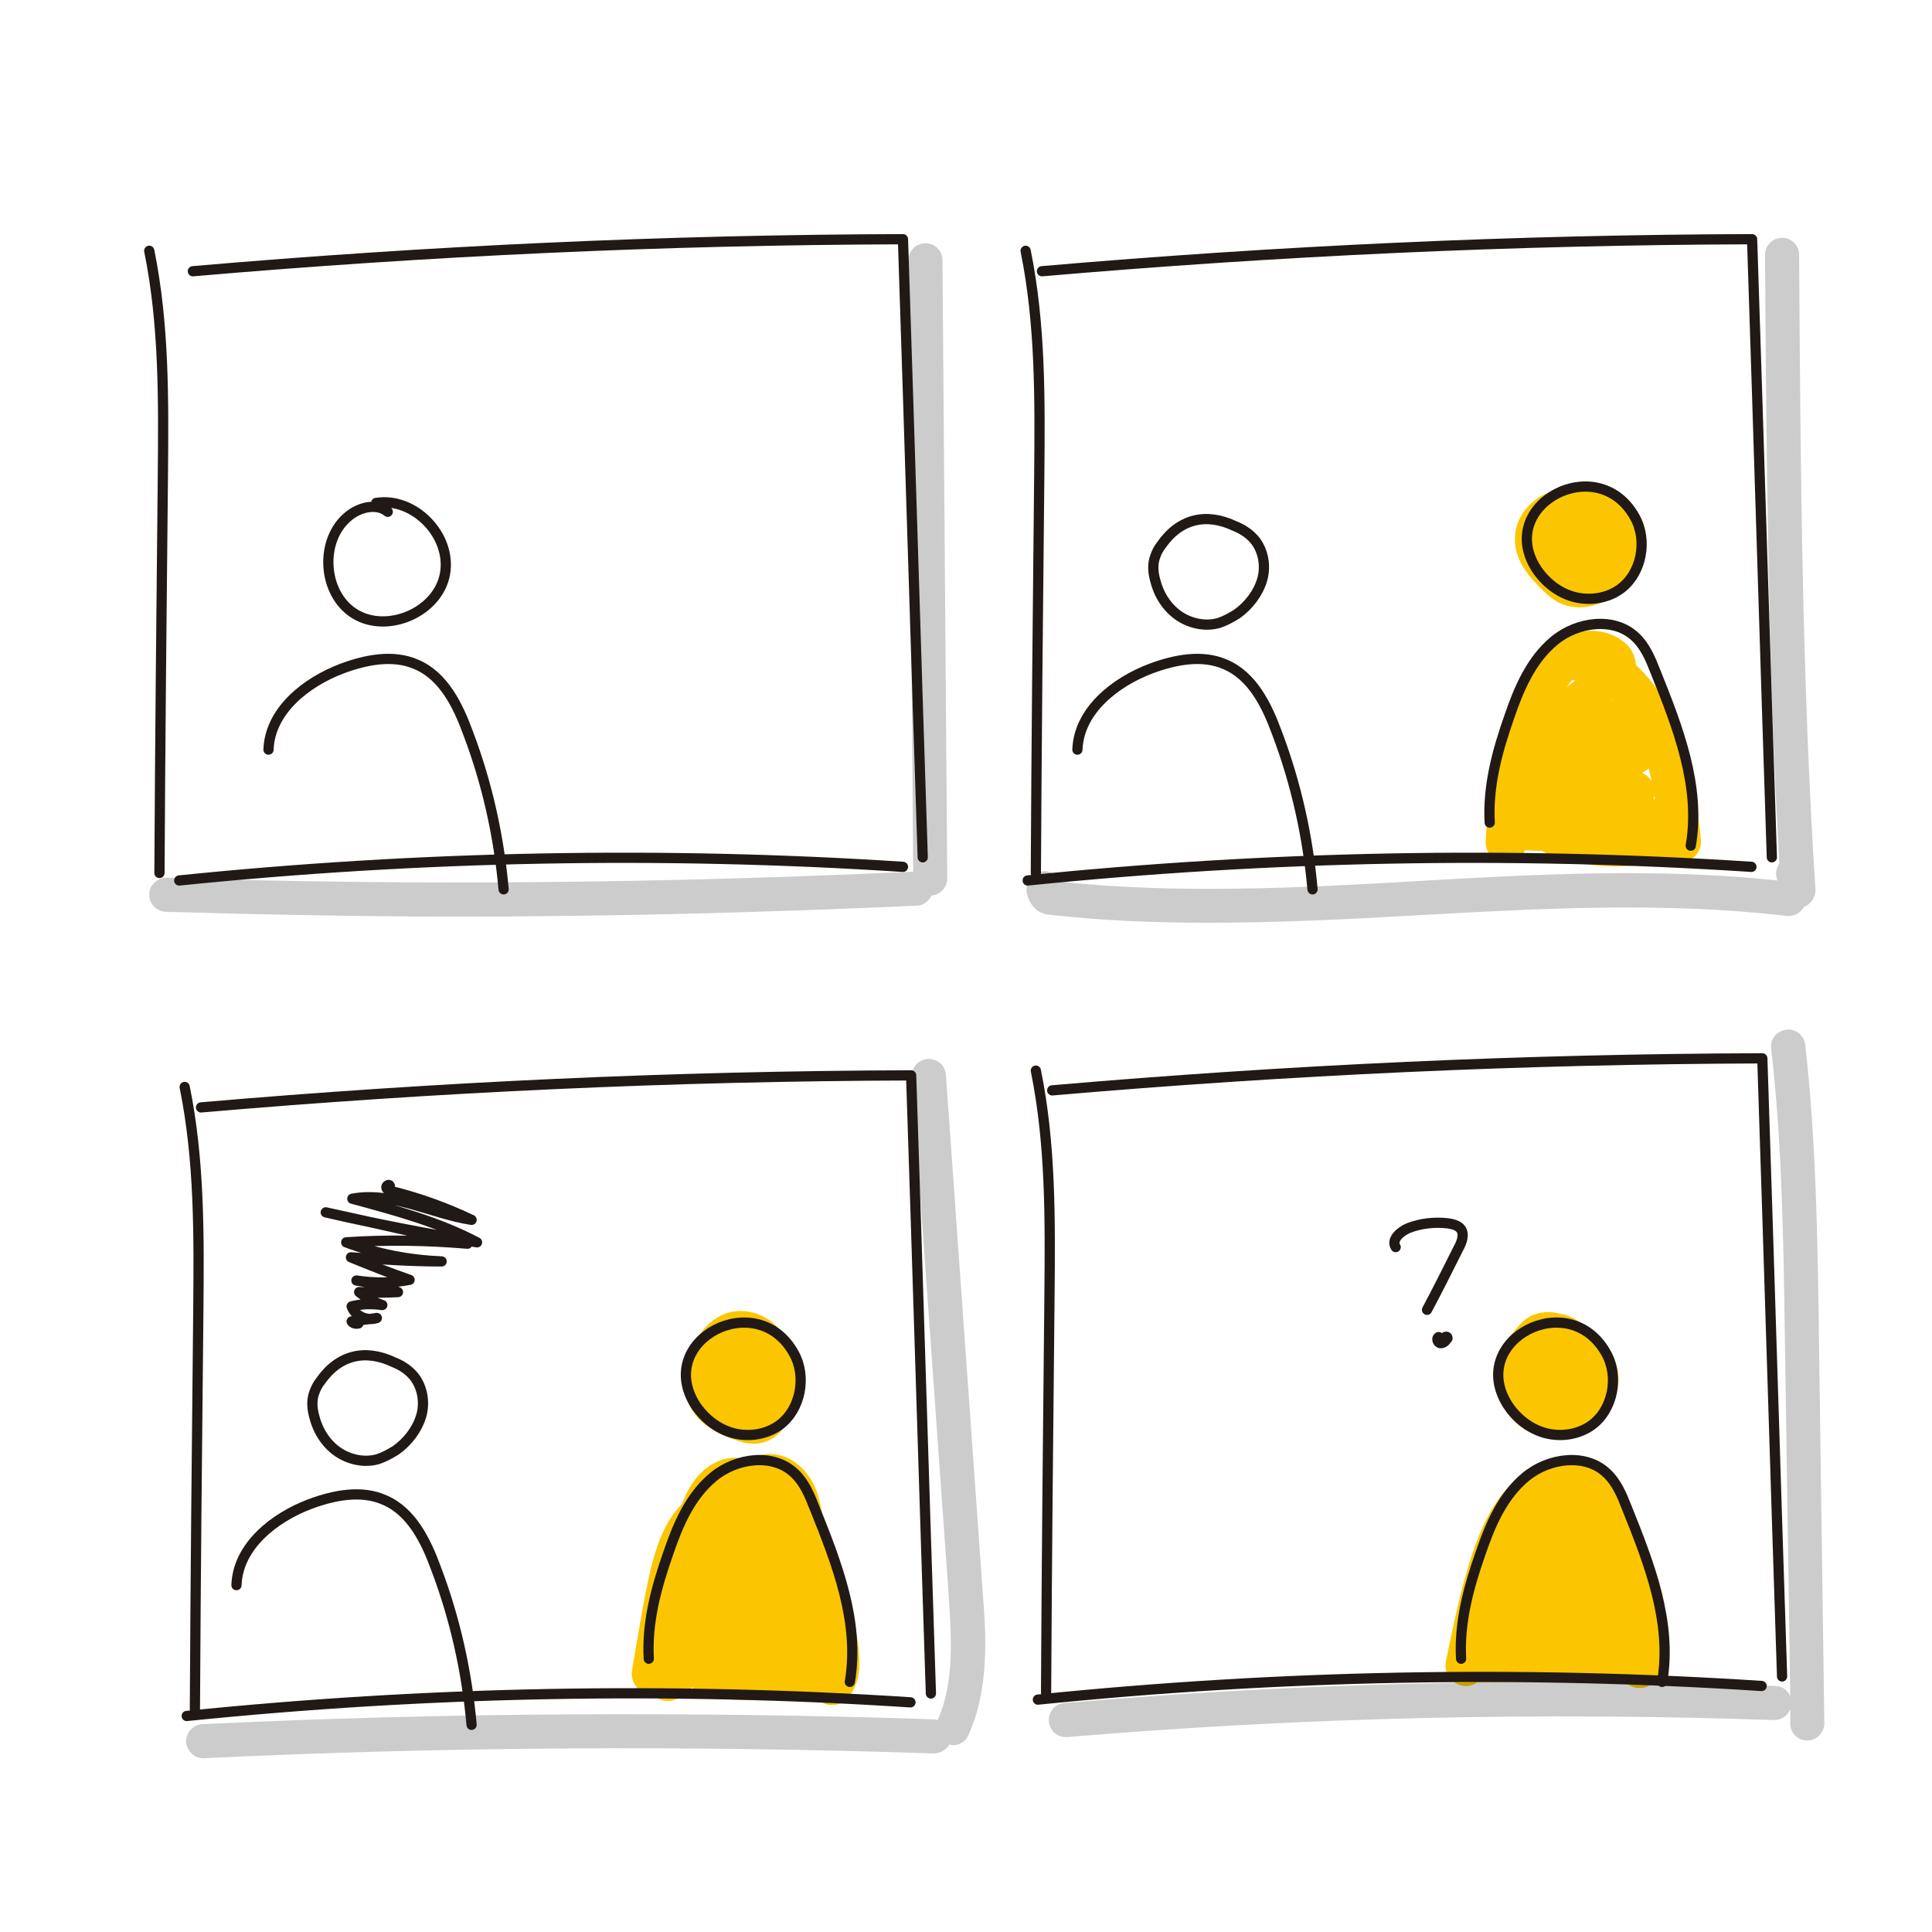 <?xml version="1.0" encoding="utf-8"?>
<!-- Generator: Adobe Illustrator 21.0.0, SVG Export Plug-In . SVG Version: 6.00 Build 0)  -->
<svg version="1.1" xmlns="http://www.w3.org/2000/svg" xmlns:xlink="http://www.w3.org/1999/xlink" x="0px" y="0px"
	 viewBox="0 0 283.5 283.5" style="enable-background:new 0 0 283.5 283.5;" xml:space="preserve">
<style type="text/css">
	.st0{fill:none;stroke:#FBC600;stroke-width:3;stroke-linecap:round;stroke-linejoin:round;stroke-miterlimit:10;}
	.st1{fill:none;stroke:#FBC600;stroke-width:6;stroke-linecap:round;stroke-linejoin:round;stroke-miterlimit:10;}
	.st2{fill:none;stroke:#FBC600;stroke-width:4;stroke-linecap:round;stroke-linejoin:round;stroke-miterlimit:10;}
	.st3{opacity:0.2;}
	.st4{fill:none;stroke:#211915;stroke-width:1.5;stroke-linecap:round;stroke-linejoin:round;stroke-miterlimit:10;}
	
		.st5{fill:none;stroke:#211915;stroke-width:1.5;stroke-linecap:round;stroke-linejoin:round;stroke-miterlimit:10;stroke-dasharray:2.187,5.467;}
	
		.st6{fill:none;stroke:#211915;stroke-width:1.5;stroke-linecap:round;stroke-linejoin:round;stroke-miterlimit:10;stroke-dasharray:2.32,5.8;}
	.st7{fill:none;stroke:#211915;stroke-width:7;stroke-linecap:round;stroke-linejoin:round;stroke-miterlimit:10;}
	.st8{fill:none;stroke:#211915;stroke-width:4.206;stroke-linecap:round;stroke-linejoin:round;stroke-miterlimit:10;}
	.st9{fill:none;stroke:#211915;stroke-width:1.577;stroke-linecap:round;stroke-linejoin:round;stroke-miterlimit:10;}
	
		.st10{fill:none;stroke:#211915;stroke-width:1.577;stroke-linecap:round;stroke-linejoin:round;stroke-miterlimit:10;stroke-dasharray:2.3,5.749;}
</style>
<g id="Capa_3">
	<path class="st1" d="M235,75.8c-1.8-0.9-3.9-1.5-5.9-1c-2,0.5-3.8,2.2-3.8,4.2c-0.1,2,1.5,3.8,2.9,5.2c0.6,0.6,1.1,1.1,1.8,1.5
		c2,1,4.5,0.1,5.9-1.6c1.9-2.2,2.2-5.8,0.4-8.1c-1.9-2.3-5.9-2.5-7.7-0.2c-1.4,1.8-1.1,4.7,0.5,6.4c1.8,1.8,5,1.9,6.8,0.2
		c1.8-1.7,1.8-5.1-0.1-6.6c-2-1.6-5.4-0.7-6.2,1.7c-0.6,1.7,0.3,3.9,2,4.6c1.1,0.5,2.4,0.4,3.3-0.4s1.2-2.1,0.6-3.1
		c-0.6-1-2.2-1.2-3-0.4c-0.8,0.8-0.4,2.5,0.7,2.7"/>
	<path class="st1" d="M236.8,98.2c0.5-0.2,0.2-1-0.1-1.4c-1.8-1.8-5-1.5-7.1,0c-2.1,1.5-3.2,4-4.2,6.4c-2.6,6.5-4.1,13.4-4.4,20.4"
		/>
	<path class="st1" d="M231.6,96.9c-0.3-0.3,0.4-0.7,0.9-0.5c5.1,1.8,8.8,6.3,10.9,11.3s2.6,10.4,3.2,15.8"/>
	<path class="st1" d="M233.1,103.5c-0.4,0-0.7-0.6-0.5-1c-2.2,1.8-4.5,3.5-6.7,5.3c0.7-0.5,1.5-0.9,2.2-1.4"/>
	<path class="st1" d="M233.6,102.3c-2,1.9-3.6,4.2-4.7,6.7c2.9-1.8,6.2-3,9.6-3.6c-5.4,3.6-11.1,6.7-17.1,9.2
		c5.2-1.8,10.4-3.6,15.5-5.4c-4,2.2-7.9,4.4-11.9,6.6c5.7-2.3,11.4-4.6,17.2-6.9c-5.5,4.2-11.9,7-18.3,9.7c4.6-1.6,9.2-3.2,13.7-4.8
		c-4.7,2-9.4,4.1-14.1,6.1c5.3-1.8,10.8-3,16.3-3.7c-5.3,1.6-10.6,3.2-16,4.8c5.6,0.1,11.3-0.4,16.8-1.6c-5.4,1.1-10.8,1.9-16.3,2.4
		c6.1,0.2,12.2,0.4,18.3,0.6c-5-1.2-10.1-1.5-15.2-1c0.3,1.1,1.6,1.7,2.8,1.9c4.9,1.2,10.2,1.1,15.1-0.3"/>
	<path class="st1" d="M112.5,197.7c-0.8-1.7-3-2.7-4.8-2.2c-1.9,0.6-3.1,2.5-3.6,4.4c-0.3,0.8-0.5,1.8-0.2,2.6
		c0.4,1.6,1.9,2.6,3.3,3.4c1.4,0.8,3,1.6,4.5,1.1c0.9-0.4,1.6-1.2,2.1-2.1c0.4-0.8,0.6-1.6,0.6-2.5c-0.1-1.5-1.1-2.7-2.3-3.5
		c-1.9-1.2-4.6-1.3-6.5,0c-1.9,1.3-2.7,4-1.7,6.1c0.9,1.7,2.7,2.6,4.5,3.3c0.9,0.3,1.8,0.7,2.7,0.5c1.3-0.3,2-1.7,2.4-2.9
		c0.3-1.3,0.4-2.6,0.2-3.9c-0.2-1.1-0.6-2.3-1.7-2.8c-0.8-0.4-1.7-0.2-2.5,0c-1.9,0.6-3.8,1.9-4.4,3.8c-0.2,0.7-0.3,1.5,0,2.2
		c0.3,0.8,1.1,1.3,1.9,1.6c0.8,0.3,1.7,0.3,2.5,0.2c0.8-0.1,1.7-0.2,2.4-0.7c0.4-0.3,0.7-0.8,0.8-1.4c0.3-1.1,0-2.4-0.9-3.2
		s-2.3-0.8-3.2-0.1c-0.9,0.7-1.1,2.2-0.4,3.1c0.5,0.6,1.2,0.8,2,0.8c1.2,0,2.5-1.2,2.2-2.4c-0.2-0.7-1-1.3-1.7-1.2
		c-0.8,0.1-1.4,0.8-1.4,1.5"/>
	<path class="st1" d="M107.8,216.9c-2.5,0.1-4.2,2.7-5,5.1c-2.4,6.9-1.6,14.5-2.8,21.6c-0.2,1.3-0.7,2.7-2,3
		c-0.5-4.7,0.1-9.3,0.7-14c-1.3,4.2-2.3,8.6-3,13c0.8-4.6,1.5-9.2,2.5-13.8c0.8-3.4,1.8-7,4.4-9.4c1.5-1.3,3.3-2.1,4.9-3.2
		c1.8-1.3,3.7-3.1,5.9-2.8c1.5,0.2,2.7,1.5,3.4,2.9c0.6,1.4,0.8,3,1.1,4.5c1.3,6.7,4.9,12.9,5.2,19.7c0.1,1.3-0.1,2.8-1,3.7
		c-0.7-7.2-3.2-14.3-7.2-20.3c-0.6-0.9-1.3-1.9-2.2-2.6c-2.8-2.3-6.9-2.1-10.3-0.7"/>
	<path class="st1" d="M112.1,219.6c-0.1-0.3,0.3-0.4,0.6-0.3c1.4,0.4,2.5,1.6,2.7,3"/>
	<path class="st1" d="M106.3,226.2c-0.4,0.1-0.9,0.3-1.3,0.4c1.4-1.6,3.2-2.9,5.2-3.7c-2.5,2.3-5.3,4.4-8.2,6.2
		c3.3-1.4,6.6-2.6,10-3.6c-3.1,2.2-6.3,4.2-9.6,5.9c3.3-1.3,6.6-2.6,9.9-3.9c-0.5,1-1.5,1.7-2.5,2.3c-2.5,1.7-5.1,3.3-7.6,5
		c3.2-2.3,6.9-4,10.8-4.8c-4.1,2.7-8.1,5.3-11.7,8.6c3.9-1.9,7.8-3.5,11.9-5c-0.3,1-1.2,1.6-2.1,2.2c-2.8,1.9-5.6,3.9-8.4,5.8
		c4.2-1.6,8.4-3.1,12.6-4.7c-3.9,2.4-7.9,4.8-11.8,7.2c4-1.4,8-2.8,12-4.2c-2.8,3.3-7.9,3.5-11.2,6.3c5,0.4,10,0.4,15,0"/>
	<path class="st1" d="M116.2,242.3c-0.2,0.2-0.3,0.4-0.5,0.6c1,0.2,2-0.3,2.4-1.2"/>
	<path class="st1" d="M230.8,197.2c-0.6-1-1.8-1.4-3-1.6c-0.5-0.1-1.1-0.1-1.6,0.1c-0.6,0.2-1,0.7-1.4,1.2c-1.3,1.5-2.8,3.2-2.6,5.2
		c0.1,0.8,0.4,1.5,0.7,2.2c0.6,1.3,1.5,2.5,2.8,3.1c1.3,0.5,2.8,0.3,4.2-0.1c0.9-0.2,1.8-0.5,2.6-1c1.9-1.3,2.6-4.2,1.4-6.1
		c-0.5-0.8-1.1-1.4-1.8-1.9c-1.3-1.1-2.9-2.2-4.6-1.7c-1.1,0.3-1.9,1.3-2.4,2.4c-1,2-1,4.6,0.2,6.5c1.2,1.9,3.8,2.9,5.9,2
		c0.5-0.2,1-0.5,1.3-1c0.4-0.6,0.5-1.3,0.6-2c0.1-1.5-0.4-3.2-1.6-4.1c-1-0.7-2.2-0.9-3.5-0.8c-1,0.1-2.1,0.3-2.8,0.9
		c-1.1,0.9-1.3,2.7-0.5,3.8c0.9,1.3,2.6,1.7,4.1,1.6c1.1,0,2.4-0.4,2.7-1.5c0.2-0.6-0.2-1.4-0.7-1.8s-1.2-0.5-1.9-0.5
		c-0.6,0-1.1,0.2-1.6,0.5c-0.4,0.4-0.7,1-0.5,1.5"/>
	<path class="st1" d="M235.3,219.5c-2.3-2.8-6.8-2.8-9.9-0.8c-3,2-4.7,5.4-6,8.8c-2,5.5-3.1,11.2-4.3,16.9c2.1-5.6,4.4-11.1,7-16.5
		c0.5-1.1,1-2.2,1.8-3.1c1.4-1.6,3.3-2.4,5.2-3.2c1.4-0.6,3-1.2,4.5-0.6c1.5,0.6,2.3,2.2,3,3.7c2.5,6.4,3.9,13.2,4,20
		c0.8-0.7,1-1.9,1-3c0.3-6.3-1.7-12.7-5.5-17.7c-1.7-2.2-4-4.3-6.7-4.6"/>
	<path class="st1" d="M226.9,225.7c1.5-0.7,3.1-1.2,4.8-1.4c-2.6,1.6-5.4,3.1-8.2,4.4c3.2-0.9,6.4-1.8,9.6-2.7
		c-4.4,1.8-8.8,3.6-13.2,5.4c4.3-0.5,8.6-1.2,12.9-2.1c-4.1,1.5-8.1,3-12.2,4.5c4.5-0.8,9-1.6,13.6-2.5c-4.4,1.7-8.7,3.4-13.1,5.1
		c4.3-0.6,8.5-1.3,12.8-1.9c-4.6,2.2-9.5,3.6-14.4,5.1c5.1-0.9,10.3-1.8,15.5-1.9c-2,0.5-4,0.9-6,1.4c-2.2,0.5-4.4,1-6.2,2.3
		c5.8,0.3,11.6,0.3,17.5,0.2c-0.8,0.6-1.6,1.2-2.6,1.5"/>
	<path class="st1" d="M217.3,243.9c4.9-0.1,9.7-0.2,14.6-0.4c2.1-0.1,4.3-0.1,6.4-0.2"/>
</g>
<g id="Capa_2">
	<g class="st3">
		<path d="M134.5,132.9c1,0,1.8-0.7,2.2-1.5c1.3-0.1,2.3-1.2,2.3-2.5l-0.7-90.7c0-1.4-1.1-2.5-2.5-2.5c-1.4,0-2.5,1.1-2.5,2.5
			l0.7,89.7c-36.3,1.7-73.1,2.1-109.5,0.9c0,0-0.1,0-0.1,0c-1.3,0-2.5,1.1-2.5,2.4c0,1.4,1,2.5,2.4,2.6c14.2,0.4,28.5,0.7,42.8,0.7
			C89.7,134.5,112.2,133.9,134.5,132.9z"/>
		<path d="M208.1,134.3c17.8-1,36.2-2,54.1,0.1c1,0.1,2-0.4,2.5-1.3c1-0.4,1.7-1.4,1.7-2.5c-2-31-2.2-62.6-2.4-93.2
			c0-1.4-1.1-2.5-2.5-2.5c0,0,0,0,0,0c-1.4,0-2.5,1.1-2.5,2.5c0.2,29.3,0.4,59.5,2.1,89.3c-0.4,0.6-0.6,1.3-0.4,2.1l0.1,0.4
			c-17.6-1.9-35.6-0.9-53,0.1c-17.1,1-34.9,1.9-52.1,0.1c-0.1-0.3-0.3-0.5-0.5-0.7c-1.1-1.1-2.4-1-3.2-0.5c-1,0.6-1.6,1.8-1.3,3
			c0.3,1.3,1.3,2.8,3.1,3c7.7,0.9,15.5,1.2,23.3,1.2C187.5,135.4,197.9,134.9,208.1,134.3z"/>
		<path d="M138.8,157.7c-0.1-1.4-1.3-2.4-2.7-2.3c-1.4,0.1-2.4,1.3-2.3,2.7l5.4,75.9c0.4,6,0.9,12.8-1.6,18.4
			c-0.1,0-0.3-0.1-0.4-0.1c-35.7-1.2-71.9-1-107.5,0.7c-1.4,0.1-2.4,1.2-2.4,2.6c0.1,1.3,1.2,2.4,2.5,2.4c0,0,0.1,0,0.1,0
			c35.5-1.7,71.6-1.9,107.1-0.7c1,0,1.8-0.5,2.3-1.3c0.2,0,0.4,0.1,0.5,0.1c0.9,0,1.9-0.5,2.3-1.5c3.1-6.8,2.6-14.6,2.1-21
			L138.8,157.7z"/>
		<path d="M266.9,195.5c-0.2-13.8-0.4-28.1-2-42.2c-0.2-1.4-1.4-2.4-2.8-2.2c-1.4,0.2-2.4,1.4-2.2,2.8c1.6,13.8,1.8,28,2,41.7
			l0.8,53.3c-0.4-0.9-1.2-1.5-2.2-1.5c-34.6-1.3-69.7-0.5-104.3,2.5c-1.4,0.1-2.4,1.3-2.3,2.7c0.1,1.3,1.2,2.3,2.5,2.3
			c0.1,0,0.1,0,0.2,0c34.3-2.9,69.2-3.7,103.7-2.5c1.1,0,2-0.6,2.4-1.6l0,2.1c0,1.4,1.1,2.5,2.5,2.5c0,0,0,0,0,0
			c1.4,0,2.5-1.2,2.5-2.5L266.9,195.5z"/>
	</g>
</g>
<g id="Capa_1">
	<path class="st4" d="M150.5,36.8c2.2,10.8,2.1,21.9,2,33c-0.2,19.4-0.4,38.9-0.5,58.3"/>
	<path class="st4" d="M152.9,39.8c34.7-3,69.4-4.6,104.2-4.7c1,30.2,1.9,60.4,2.9,90.7"/>
	<path class="st4" d="M150.8,129.2c35.3-3.6,70.8-4.3,106.2-2"/>
	<path class="st4" d="M21.9,36.8c2.2,10.8,2.1,21.9,2,33c-0.2,19.4-0.4,38.9-0.5,58.3"/>
	<path class="st4" d="M28.3,39.8c34.7-3,69.4-4.6,104.2-4.7c1,30.2,1.9,60.4,2.9,90.7"/>
	<path class="st4" d="M26.3,129.2c35.3-3.6,70.8-4.3,106.2-2"/>
	<path class="st4" d="M152,157.1c2.2,10.8,2.1,21.9,2,33c-0.2,19.4-0.4,38.9-0.5,58.3"/>
	<path class="st4" d="M154.4,160c34.7-3,69.4-4.6,104.2-4.7c1,30.2,1.9,60.4,2.9,90.7"/>
	<path class="st4" d="M152.3,249.4c35.3-3.6,70.8-4.3,106.2-2"/>
	<path class="st4" d="M39.4,110c0.2-5.7,5.5-9.9,10.8-11.9c3.5-1.3,7.5-2.1,10.9-0.6c4,1.7,6.1,6,7.6,10.1
		c2.8,7.4,4.5,15.1,5.2,22.9"/>
	<path class="st4" d="M56.9,75.1c-1.6-1.3-4.1-0.7-5.7,0.6c-4.4,3.5-3.9,11.5,0.9,14.4s12.2-0.3,13.2-5.9s-4.5-11.3-10.1-10.4"/>
	<path class="st4" d="M158.1,110c0.2-5.7,5.5-9.9,10.8-11.9c3.5-1.3,7.5-2.1,10.9-0.6c4,1.7,6.1,6,7.6,10.1
		c2.8,7.4,4.5,15.1,5.2,22.9"/>
	<path class="st4" d="M225.4,83.4c1.3,2,3.3,3.6,5.6,4.2c2.3,0.6,4.9,0.2,6.8-1.2c3.1-2.3,4-7.1,2.1-10.5
		C234.5,66.1,219.5,74,225.4,83.4z"/>
	<path class="st4" d="M218.6,120.7c-0.3-5.3,1.1-10.5,2.9-15.6c1.4-4.1,3.2-8.3,6.6-11.1s8.8-3.5,11.9-0.5c1.4,1.3,2.2,3.2,2.9,5
		c3.3,8.2,6.7,16.9,5.2,25.6"/>
	<path class="st4" d="M170.4,80c-0.4,0.5-0.7,1.1-0.9,1.7c-0.4,1.1-0.3,2.3,0,3.4c0.5,2.1,1.7,4,3.4,5.2s4,1.7,6,1.1
		c0.9-0.3,1.8-0.8,2.6-1.3c1.7-1.2,3.1-3,3.7-5c0.6-2,0.2-4.4-1.2-6c-0.8-0.9-1.8-1.5-2.8-1.9C177,75.2,173.1,76.1,170.4,80z"/>
	<path class="st4" d="M27.1,159.5c2.2,10.8,2.1,21.9,2,33c-0.2,19.4-0.4,38.9-0.5,58.3"/>
	<path class="st4" d="M29.5,162.5c34.7-3,69.4-4.6,104.2-4.7c1,30.2,1.9,60.4,2.9,90.7"/>
	<path class="st4" d="M27.4,251.8c35.3-3.6,70.8-4.3,106.2-2"/>
	<path class="st4" d="M34.7,232.6c0.2-5.7,5.5-9.9,10.8-11.9c3.5-1.3,7.5-2.1,10.9-0.6c4,1.7,6.1,6,7.6,10.1
		c2.8,7.4,4.5,15.1,5.2,22.9"/>
	<path class="st4" d="M102,206.1c1.3,2,3.3,3.6,5.6,4.2c2.3,0.6,4.9,0.2,6.8-1.2c3.1-2.3,4-7.1,2.1-10.5
		C111.1,188.8,96.1,196.6,102,206.1z"/>
	<path class="st4" d="M95.2,243.4c-0.3-5.3,1.1-10.5,2.9-15.6c1.4-4.1,3.2-8.3,6.6-11.1c3.4-2.8,8.8-3.5,11.9-0.5
		c1.4,1.3,2.2,3.2,2.9,5c3.3,8.2,6.7,16.9,5.2,25.6"/>
	<path class="st4" d="M221.2,206.1c1.3,2,3.3,3.6,5.6,4.2c2.3,0.6,4.9,0.2,6.8-1.2c3.1-2.3,4-7.1,2.1-10.5
		C230.3,188.8,215.3,196.6,221.2,206.1z"/>
	<path class="st4" d="M214.4,243.4c-0.3-5.3,1.1-10.5,2.9-15.6c1.4-4.1,3.2-8.3,6.6-11.1c3.4-2.8,8.8-3.5,11.9-0.5
		c1.4,1.3,2.2,3.2,2.9,5c3.3,8.2,6.7,16.9,5.2,25.6"/>
	<path class="st4" d="M47,202.7c-0.4,0.5-0.7,1.1-0.9,1.7c-0.4,1.1-0.3,2.3,0,3.4c0.5,2.1,1.7,4,3.4,5.2c1.7,1.2,4,1.7,6,1.1
		c0.9-0.3,1.8-0.8,2.6-1.3c1.7-1.2,3.1-3,3.7-5c0.6-2,0.2-4.4-1.2-6c-0.8-0.9-1.8-1.5-2.8-1.9C53.6,197.9,49.7,198.8,47,202.7z"/>
	<path class="st4" d="M57.2,174c-0.1-0.3-0.6,0-0.5,0.3c0.1,0.3,0.5,0.4,0.8,0.5c4,1,7.9,2.4,11.7,4.2c-5.9-0.9-11.6-4.2-17.5-3.1
		c6.3,1.7,12.6,3.4,18.3,6.4c-7.4-1.3-14.9-2.7-22.2-4.4c6.9,1.5,13.9,3.1,20.8,4.6c-5.9-0.5-11.9-0.6-17.8-0.2
		c4.5,1.7,9.2,2.6,14,2.8c-4.4,0-8.9-0.3-13.3-0.6c2.9,1.2,5.7,2.3,8.6,3.3c-2.6,0.5-5.2,0.5-7.8,0.1c2.1,0.3,4.2,0.9,6.1,1.7
		c-1.9,0.1-3.8,0.1-5.7,0c1,0.8,2.2,1.5,3.4,1.9c-1.5-0.2-3-0.2-4.5,0.2c0.5,1.4,2.2,2.2,3.7,1.7c-1.2,0.2-2.5,0.3-3.7,0.5
		c0.2,0.3,0.6,0.4,1,0.3"/>
	<path class="st4" d="M204.8,183c-0.7-1.1,0.7-2.3,1.9-2.8c1.8-0.7,3.8-0.9,5.7-0.7c0.7,0.1,1.6,0.3,2,0.9c0.5,0.8,0.1,1.9-0.4,2.8
		c-1.5,3-3,6-4.6,9"/>
	<path class="st4" d="M212.4,196.4c-0.1,0.2-0.5,0.1-0.4-0.1c0-0.2,0.4-0.2,0.4,0c-0.2,0.4-0.5,0.8-1,0.8c-0.4,0-0.7-0.7-0.3-0.9"/>
</g>
</svg>
